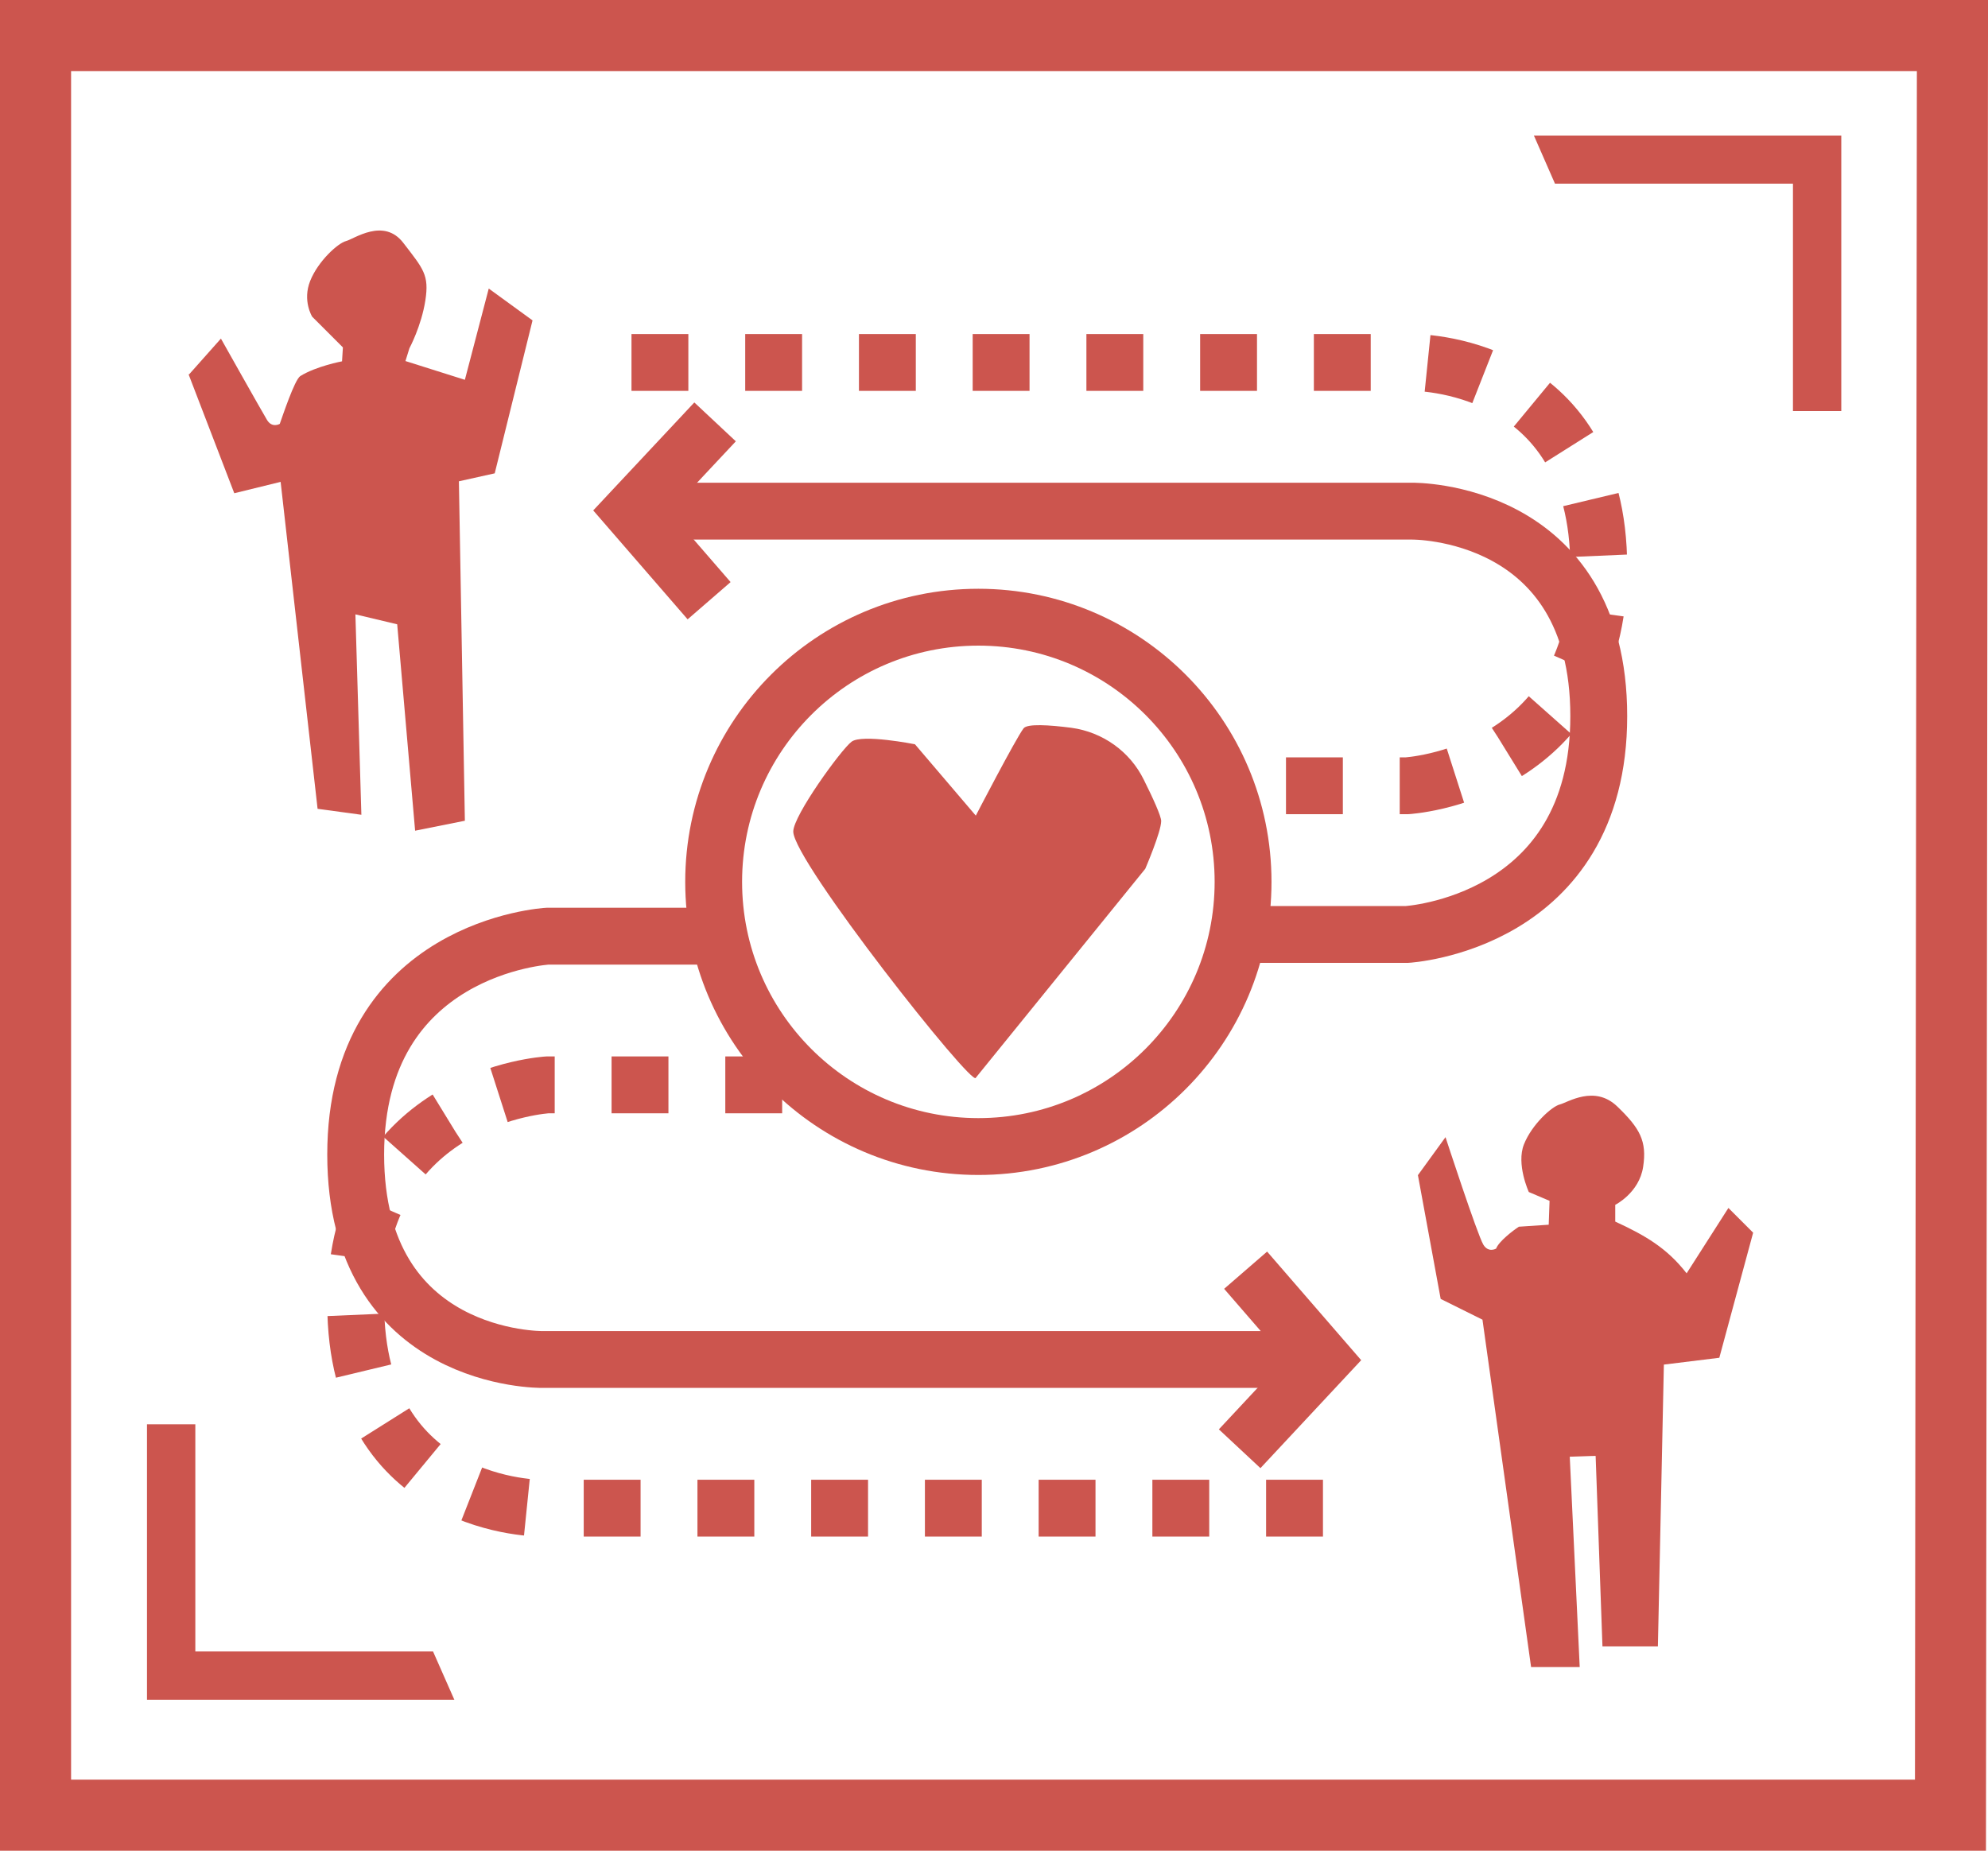 <?xml version="1.0" encoding="UTF-8"?><svg id="Layer_2" xmlns="http://www.w3.org/2000/svg" width="69.92" height="65.1" viewBox="0 0 69.92 65.1"><g id="PICTOS"><g id="PICTO_8"><polygon points="68.6 63.85 1.25 63.85 1.25 1.25 20.51 1.25 68.67 1.25 68.6 63.85" style="fill:none; stroke:#cc554e; stroke-linecap:square; stroke-miterlimit:10; stroke-width:2.5px;"/><circle cx="34.41" cy="31.02" r="9.31" style="fill:none; stroke:#cc554e; stroke-miterlimit:10; stroke-width:2px;"/><path d="M34.32,37.91l5.96-7.35s.56-1.3,.56-1.68c0-.17-.29-.81-.61-1.45-.49-1-1.45-1.68-2.55-1.83-.78-.1-1.55-.15-1.68,.02-.28,.37-1.68,3.07-1.68,3.07l-2.14-2.51s-1.86-.37-2.23-.09-2.05,2.6-2.05,3.16c0,1.04,6.34,9.05,6.42,8.66Z" style="fill:#cc554e;"/><g><path d="M22.21,17.98h27.46s6.56-.09,6.56,7.21-6.75,7.68-6.75,7.68h-6.42" style="fill:none; stroke:#cc554e; stroke-miterlimit:10; stroke-width:2px;"/><path d="M22.21,12.75h27.46s6.56-.09,6.56,7.21-6.75,7.68-6.75,7.68h-6.42" style="fill:none; stroke:#cc554e; stroke-dasharray:0 0 2 2; stroke-miterlimit:10; stroke-width:2px;"/><polyline points="25.15 14.84 22.21 17.98 24.94 21.13" style="fill:none; stroke:#cc554e; stroke-miterlimit:10; stroke-width:2px;"/></g><g><path d="M46.53,47.82H19.07s-6.56,.09-6.56-7.21,6.75-7.68,6.75-7.68h6.42" style="fill:none; stroke:#cc554e; stroke-miterlimit:10; stroke-width:2px;"/><path d="M46.53,53.05H19.07s-6.56,.09-6.56-7.21,6.75-7.68,6.75-7.68h8.97" style="fill:none; stroke:#cc554e; stroke-dasharray:0 0 2 2; stroke-miterlimit:10; stroke-width:2px;"/><polyline points="43.6 50.96 46.53 47.82 43.81 44.68" style="fill:none; stroke:#cc554e; stroke-miterlimit:10; stroke-width:2px;"/></g><path d="M6.65,13.17l1.12-1.26s1.41,2.51,1.62,2.86c.18,.3,.45,.14,.45,.14,.09-.25,.52-1.55,.72-1.68,.56-.35,1.47-.52,1.47-.52l.03-.49-1.08-1.08s-.35-.56-.07-1.26,.98-1.33,1.26-1.4,1.33-.84,2.02,.07c.7,.91,.91,1.12,.77,2.02s-.56,1.68-.56,1.68l-.14,.45,2.09,.66,.84-3.21,1.54,1.12-1.33,5.38-1.26,.28,.21,11.94-1.75,.35-.63-7.26-1.47-.35,.21,7.05-1.54-.21-1.3-11.5-1.63,.4-1.61-4.19Z" style="fill:#cc554e;"/><path d="M49.86,41.35l.98-1.35s1.12,3.43,1.33,3.78c.18,.3,.45,.14,.45,.14,.09-.25,.6-.64,.8-.77l1.05-.07,.03-.84-.73-.31s-.45-.98-.17-1.68,.98-1.33,1.26-1.4,1.22-.7,2.02,.07,1.05,1.22,.91,2.13-.98,1.33-.98,1.33v.59c1.04,.48,1.81,.92,2.51,1.82l1.47-2.3,.87,.87-1.19,4.4-1.95,.24-.21,9.91h-1.95l-.24-6.7-.91,.03,.35,7.4h-1.71l-1.71-12.22-1.47-.73-.8-4.35Z" style="fill:#cc554e;"/><polygon points="15.98 59.79 5.17 59.79 5.17 50.1 6.87 50.1 6.87 58.09 15.23 58.09 15.98 59.79" style="fill:#cc554e;"/><polygon points="53.95 4.77 64.76 4.77 64.76 14.46 63.06 14.46 63.06 6.46 54.69 6.46 53.95 4.77" style="fill:#cc554e;"/></g></g></svg>
